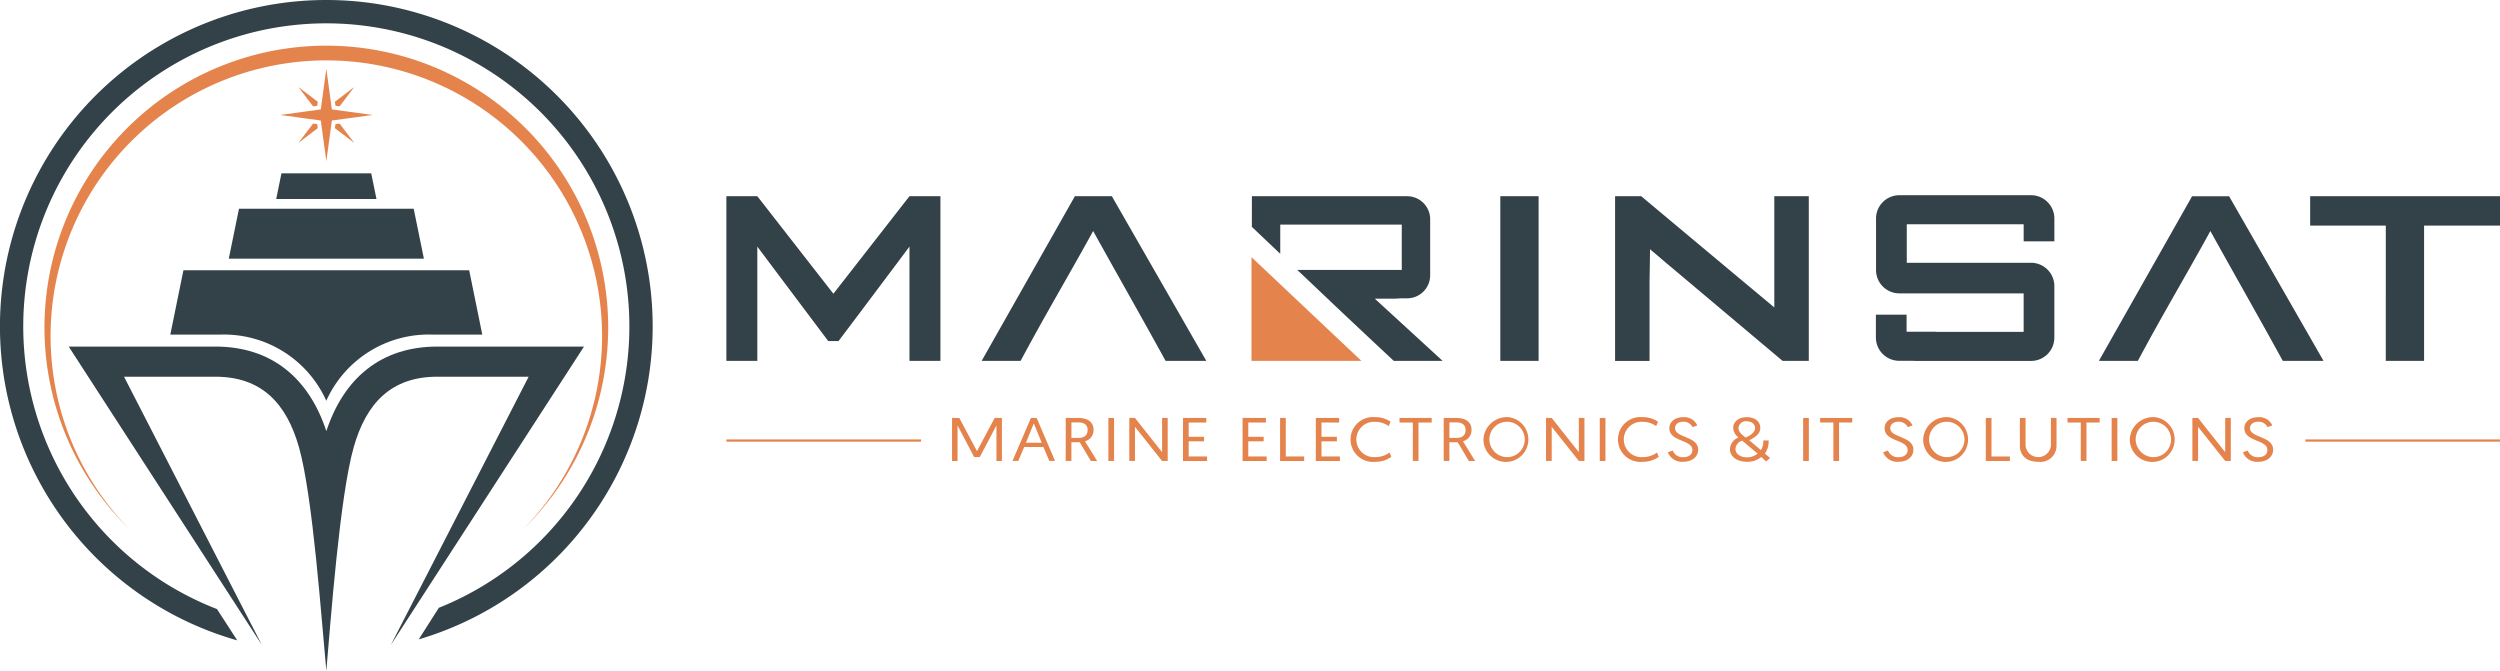 <svg xmlns:xlink="http://www.w3.org/1999/xlink" xmlns="http://www.w3.org/2000/svg" width="290.652" height="77.984" viewBox="0 0 290.652 77.984"> <g id="Group_492" data-name="Group 492" transform="translate(-41.763 -510.331)"> <g id="Group_492-2" data-name="Group 492" transform="translate(41.763 510.331)"> <path id="Path_394" data-name="Path 394" d="M79.7,510.331a37.944,37.944,0,0,1,10.744,74.335l2.338-3.671a35.234,35.234,0,1,0-25.792.146l2.356,3.641A37.946,37.946,0,0,1,79.7,510.331" transform="translate(-41.763 -510.331)" fill="#334148" fill-rule="evenodd"></path> <path id="Path_395" data-name="Path 395" d="M56.094,582.612H73.137c6.519,0,10.866,3.638,12.909,9.83,2.042-6.192,6.389-9.83,12.908-9.83H116L93.545,617.3l16.022-31.185H98.954c-5.4,0-8.276,3.115-9.719,8.17-1.637,5.735-2.694,20.352-3.19,26.016-.552-5.715-1.554-20.281-3.19-26.016-1.442-5.055-4.317-8.17-9.719-8.17H62.525L78.547,617.3Z" transform="translate(-48.105 -542.319)" fill="#334148"></path> <path id="Path_396" data-name="Path 396" d="M77.282,574.184l1.3-6.378.225-1.1h33.222l.225,1.1,1.3,6.378H107.8a13.044,13.044,0,0,0-12.382,7.69,13.046,13.046,0,0,0-12.383-7.69Z" transform="translate(-57.482 -535.281)" fill="#334148"></path> <path id="Path_397" data-name="Path 397" d="M89.477,559.674h22.685l-1.187-5.805H90.664Z" transform="translate(-62.879 -529.599)" fill="#334148"></path> <path id="Path_398" data-name="Path 398" d="M104.017,531.033l-.309.406-1.408,1.85,1.85-1.407.407-.309-.065-.475Zm-1.717-4.251,1.85,1.408.407.309-.065.476-.475.065-.309-.406Zm6.508,0-1.851,1.408-.406.309.065.476.474.065.309-.406Zm-3.254-2.124.366,2.693.278,2.042,2.042.278,2.693.366-2.693.367-2.042.278-.278,2.041-.366,2.693-.366-2.693-.278-2.041-2.042-.278-2.692-.367,2.692-.366,2.042-.278.278-2.042Zm1.537,6.376.309.406,1.408,1.85-1.851-1.407-.406-.309.065-.475Z" transform="translate(-67.614 -516.671)" fill="#e5834d"></path> <path id="Path_399" data-name="Path 399" d="M99.368,549.465h11.657l-.61-2.983H99.978Z" transform="translate(-67.256 -526.33)" fill="#334148"></path> <path id="Path_400" data-name="Path 400" d="M83.809,519.856a32.766,32.766,0,0,1,22.881,56.223,32.058,32.058,0,1,0-45.763,0,32.766,32.766,0,0,1,22.882-56.223" transform="translate(-45.869 -514.546)" fill="#e5834d" fill-rule="evenodd"></path> </g> <g id="Group_494" data-name="Group 494" transform="translate(126.216 533.027)"> <path id="Path_401" data-name="Path 401" d="M302.771,563.964v12.058h12.78Z" transform="translate(-241.725 -556.762)" fill="#e5834d" fill-rule="evenodd"></path> <rect id="Rectangle_141" data-name="Rectangle 141" width="22.631" height="0.259" transform="translate(0 28.393)" fill="#e5834d"></rect> <rect id="Rectangle_142" data-name="Rectangle 142" width="22.631" height="0.259" transform="translate(183.568 28.393)" fill="#e5834d"></rect> <path id="Path_402" data-name="Path 402" d="M227.464,570.306h-4.529l10.84-19.143h4.3l10.982,19.143h-4.735c-2.812-5.126-5.549-9.915-8.423-15.1-2.6,4.755-5.571,9.736-8.431,15.1m26.886-19.143h18.056a2.68,2.68,0,0,1,2.672,2.672v6.525a2.68,2.68,0,0,1-2.672,2.672h-.783q-.427.04-.911.04h-2.074l7.89,7.235h-5.681c-2.451-2.3-4.87-4.55-7.834-7.368l-3.385-3.209h12.148v-5.266H257.652v3.393l-3.3-3.131Zm136.281,3.413v15.731h-4.452V554.575h-8.793v-3.413h22.075v3.413ZM283.236,570.306V551.163h4.452v19.143Zm31.854-6.217V551.163H319.1v19.143h-3.043l-14.06-11.828-.13-.119-1.226-1.035c-.011,1.648-.054,3.586-.054,3.586v9.4h-4.007V551.163h3.043Q307.349,557.634,315.09,564.089Zm14.5-1.633a2.712,2.712,0,0,1-2.672-2.733v-5.945a2.712,2.712,0,0,1,2.672-2.733h15.389a2.712,2.712,0,0,1,2.673,2.733v2.628h-3.57v-1.985H330.492V558.9h14.486a2.711,2.711,0,0,1,2.672,2.733v5.945a2.711,2.711,0,0,1-2.672,2.733h-13.6v-.016h-1.805a2.712,2.712,0,0,1-2.672-2.733v-2.628h3.569v1.984h3.424v.017H344.08v-4.474H329.594Zm27.763,7.851h-4.528l10.839-19.143h4.3l10.982,19.143h-4.736c-2.812-5.126-5.548-9.915-8.423-15.1C363.193,559.961,360.217,564.942,357.357,570.306Zm-164.095,0V551.163h3.6L205.7,562.5l8.844-11.339h3.6v19.143h-3.6V557.021q-4.117,5.5-8.249,10.984h-1.191q-4.127-5.489-8.248-10.984v13.285Z" transform="translate(-193.262 -551.045)" fill="#334148" fill-rule="evenodd"></path> <g id="Group_493" data-name="Group 493" transform="translate(26.232 25.804)"> <path id="Path_403" data-name="Path 403" d="M243.218,601.359l2.058-3.858h.841v5h-.637v-4.13l-1.935,3.672h-.653l-1.935-3.672v4.13h-.637v-5h.85Z" transform="translate(-240.319 -597.408)" fill="#e5834d"></path> <path id="Path_404" data-name="Path 404" d="M254.286,600.88,253.6,602.5h-.67l2.14-5h.669l2.139,5h-.669l-.686-1.622Zm1.119-2.743-.915,2.243h1.837Z" transform="translate(-245.9 -597.408)" fill="#e5834d"></path> <path id="Path_405" data-name="Path 405" d="M264.032,597.5h1.454c1.167,0,1.78.514,1.78,1.386a1.325,1.325,0,0,1-1,1.322l1.421,2.294h-.735l-1.29-2.172h-.972V602.5h-.662Zm1.454,2.322c.669,0,1.086-.271,1.086-.929,0-.528-.318-.879-1.127-.879h-.751v1.808Z" transform="translate(-250.813 -597.408)" fill="#e5834d"></path> <path id="Path_406" data-name="Path 406" d="M272.923,597.5h.661v5h-.661Z" transform="translate(-254.748 -597.408)" fill="#e5834d"></path> <path id="Path_407" data-name="Path 407" d="M277.288,597.5h.661l3.152,3.98V597.5h.653v5H281.1l-3.152-3.966V602.5h-.661Z" transform="translate(-256.68 -597.408)" fill="#e5834d"></path> <path id="Path_408" data-name="Path 408" d="M288.493,597.5H291.2v.528h-2.05v1.665h1.788v.521h-1.788v1.765h2.139v.522h-2.8Z" transform="translate(-261.638 -597.408)" fill="#e5834d"></path> <path id="Path_409" data-name="Path 409" d="M300.913,597.5h2.711v.528h-2.049v1.665h1.788v.521h-1.788v1.765h2.139v.522h-2.8Z" transform="translate(-267.135 -597.408)" fill="#e5834d"></path> <path id="Path_410" data-name="Path 410" d="M308.734,597.5h.662v4.48h2.139v.522h-2.8Z" transform="translate(-270.596 -597.408)" fill="#e5834d"></path> <path id="Path_411" data-name="Path 411" d="M316.189,597.5H318.9v.528h-2.05v1.665h1.788v.521h-1.788v1.765h2.139v.522h-2.8Z" transform="translate(-273.895 -597.408)" fill="#e5834d"></path> <path id="Path_412" data-name="Path 412" d="M328.169,601.95a3.112,3.112,0,0,1-1.846.572,2.609,2.609,0,1,1-.016-5.188,3.092,3.092,0,0,1,1.772.522l-.212.514a2.726,2.726,0,0,0-1.544-.493,2.057,2.057,0,1,0,.016,4.1,2.71,2.71,0,0,0,1.625-.536Z" transform="translate(-277.098 -597.334)" fill="#e5834d"></path> <path id="Path_413" data-name="Path 413" d="M335.192,598.029h-1.544V597.5h3.74v.528h-1.535V602.5h-.662Z" transform="translate(-281.622 -597.408)" fill="#e5834d"></path> <path id="Path_414" data-name="Path 414" d="M342.861,597.5h1.454c1.167,0,1.78.514,1.78,1.386a1.324,1.324,0,0,1-1,1.322l1.421,2.294h-.735l-1.29-2.172h-.972V602.5h-.662Zm1.454,2.322c.669,0,1.086-.271,1.086-.929,0-.528-.318-.879-1.127-.879h-.751v1.808Z" transform="translate(-285.699 -597.408)" fill="#e5834d"></path> <path id="Path_415" data-name="Path 415" d="M354.066,597.334a2.611,2.611,0,1,1-2.915,2.593A2.718,2.718,0,0,1,354.066,597.334Zm0,4.644a2.058,2.058,0,1,0-2.229-2.051A2.091,2.091,0,0,0,354.066,601.978Z" transform="translate(-289.368 -597.334)" fill="#e5834d"></path> <path id="Path_416" data-name="Path 416" d="M364.2,597.5h.662l3.152,3.98V597.5h.653v5h-.653l-3.152-3.966V602.5H364.2Z" transform="translate(-295.143 -597.408)" fill="#e5834d"></path> <path id="Path_417" data-name="Path 417" d="M375.406,597.5h.662v5h-.662Z" transform="translate(-300.102 -597.408)" fill="#e5834d"></path> <path id="Path_418" data-name="Path 418" d="M383.944,601.95a3.112,3.112,0,0,1-1.846.572,2.609,2.609,0,1,1-.016-5.188,3.094,3.094,0,0,1,1.772.522l-.212.514a2.724,2.724,0,0,0-1.544-.493,2.057,2.057,0,1,0,.017,4.1,2.713,2.713,0,0,0,1.625-.536Z" transform="translate(-301.781 -597.334)" fill="#e5834d"></path> <path id="Path_419" data-name="Path 419" d="M390.177,601.207a1.223,1.223,0,0,0,1.249.779c.6,0,1.037-.307,1.037-.829,0-1.25-2.679-.929-2.679-2.544,0-.714.62-1.279,1.633-1.279a1.659,1.659,0,0,1,1.617.958l-.555.2a1.154,1.154,0,0,0-1.07-.629c-.629,0-.964.336-.964.75,0,1.143,2.687.907,2.687,2.508,0,.786-.662,1.4-1.731,1.4a1.76,1.76,0,0,1-1.788-1.1Z" transform="translate(-306.389 -597.334)" fill="#e5834d"></path> <path id="Path_420" data-name="Path 420" d="M406.2,601.964a2.528,2.528,0,0,1-1.666.557c-1.241,0-1.984-.658-1.984-1.479a1.547,1.547,0,0,1,1-1.351,1.486,1.486,0,0,1-.621-1.107c0-.643.547-1.25,1.56-1.25,1,0,1.593.515,1.593,1.258,0,.622-.5,1.043-1.282,1.429l1.355,1.143a1.823,1.823,0,0,0,.27-1.122h.62a2.361,2.361,0,0,1-.425,1.522l.6.521-.465.394Zm-.433-.393-1.788-1.508a1.068,1.068,0,0,0-.784.95c0,.629.613.993,1.339.993A1.9,1.9,0,0,0,405.764,601.571Zm-1.38-1.872c.6-.264,1.086-.629,1.086-1.093s-.384-.793-.972-.793a.852.852,0,0,0-.955.793C403.543,599.056,403.951,599.378,404.384,599.7Z" transform="translate(-312.113 -597.334)" fill="#e5834d"></path> <path id="Path_421" data-name="Path 421" d="M417.823,597.5h.662v5h-.662Z" transform="translate(-318.874 -597.408)" fill="#e5834d"></path> <path id="Path_422" data-name="Path 422" d="M422.9,598.029h-1.543V597.5h3.739v.528h-1.535V602.5H422.9Z" transform="translate(-320.436 -597.408)" fill="#e5834d"></path> <path id="Path_423" data-name="Path 423" d="M435.07,601.207a1.223,1.223,0,0,0,1.249.779c.6,0,1.037-.307,1.037-.829,0-1.25-2.679-.929-2.679-2.544,0-.714.621-1.279,1.633-1.279a1.66,1.66,0,0,1,1.617.958l-.556.2a1.153,1.153,0,0,0-1.069-.629c-.629,0-.964.336-.964.75,0,1.143,2.686.907,2.686,2.508,0,.786-.661,1.4-1.731,1.4a1.759,1.759,0,0,1-1.788-1.1Z" transform="translate(-326.257 -597.334)" fill="#e5834d"></path> <path id="Path_424" data-name="Path 424" d="M445.769,597.334a2.611,2.611,0,1,1-2.915,2.593A2.718,2.718,0,0,1,445.769,597.334Zm0,4.644a2.058,2.058,0,1,0-2.229-2.051A2.091,2.091,0,0,0,445.769,601.978Z" transform="translate(-329.951 -597.334)" fill="#e5834d"></path> <path id="Path_425" data-name="Path 425" d="M455.92,597.5h.661v4.48h2.139v.522h-2.8Z" transform="translate(-335.733 -597.408)" fill="#e5834d"></path> <path id="Path_426" data-name="Path 426" d="M463.023,600.709V597.5h.662v3.2a1.479,1.479,0,0,0,2.948-.008V597.5h.653v3.2a1.876,1.876,0,0,1-2.131,1.894C463.783,602.6,463.023,601.845,463.023,600.709Z" transform="translate(-338.877 -597.408)" fill="#e5834d"></path> <path id="Path_427" data-name="Path 427" d="M474.5,598.029h-1.544V597.5h3.74v.528h-1.535V602.5H474.5Z" transform="translate(-343.272 -597.408)" fill="#e5834d"></path> <path id="Path_428" data-name="Path 428" d="M482.167,597.5h.662v5h-.662Z" transform="translate(-347.349 -597.408)" fill="#e5834d"></path> <path id="Path_429" data-name="Path 429" d="M488.86,597.334a2.611,2.611,0,1,1-2.915,2.593A2.718,2.718,0,0,1,488.86,597.334Zm0,4.644a2.058,2.058,0,1,0-2.229-2.051A2.091,2.091,0,0,0,488.86,601.978Z" transform="translate(-349.021 -597.334)" fill="#e5834d"></path> <path id="Path_430" data-name="Path 430" d="M499,597.5h.662l3.152,3.98V597.5h.653v5h-.653l-3.152-3.966V602.5H499Z" transform="translate(-354.797 -597.408)" fill="#e5834d"></path> <path id="Path_431" data-name="Path 431" d="M510.1,601.207a1.223,1.223,0,0,0,1.249.779c.6,0,1.037-.307,1.037-.829,0-1.25-2.678-.929-2.678-2.544,0-.714.62-1.279,1.633-1.279a1.66,1.66,0,0,1,1.617.958l-.555.2a1.154,1.154,0,0,0-1.07-.629c-.629,0-.964.336-.964.75,0,1.143,2.686.907,2.686,2.508,0,.786-.661,1.4-1.731,1.4a1.759,1.759,0,0,1-1.788-1.1Z" transform="translate(-359.463 -597.334)" fill="#e5834d"></path> </g> </g> </g></svg>